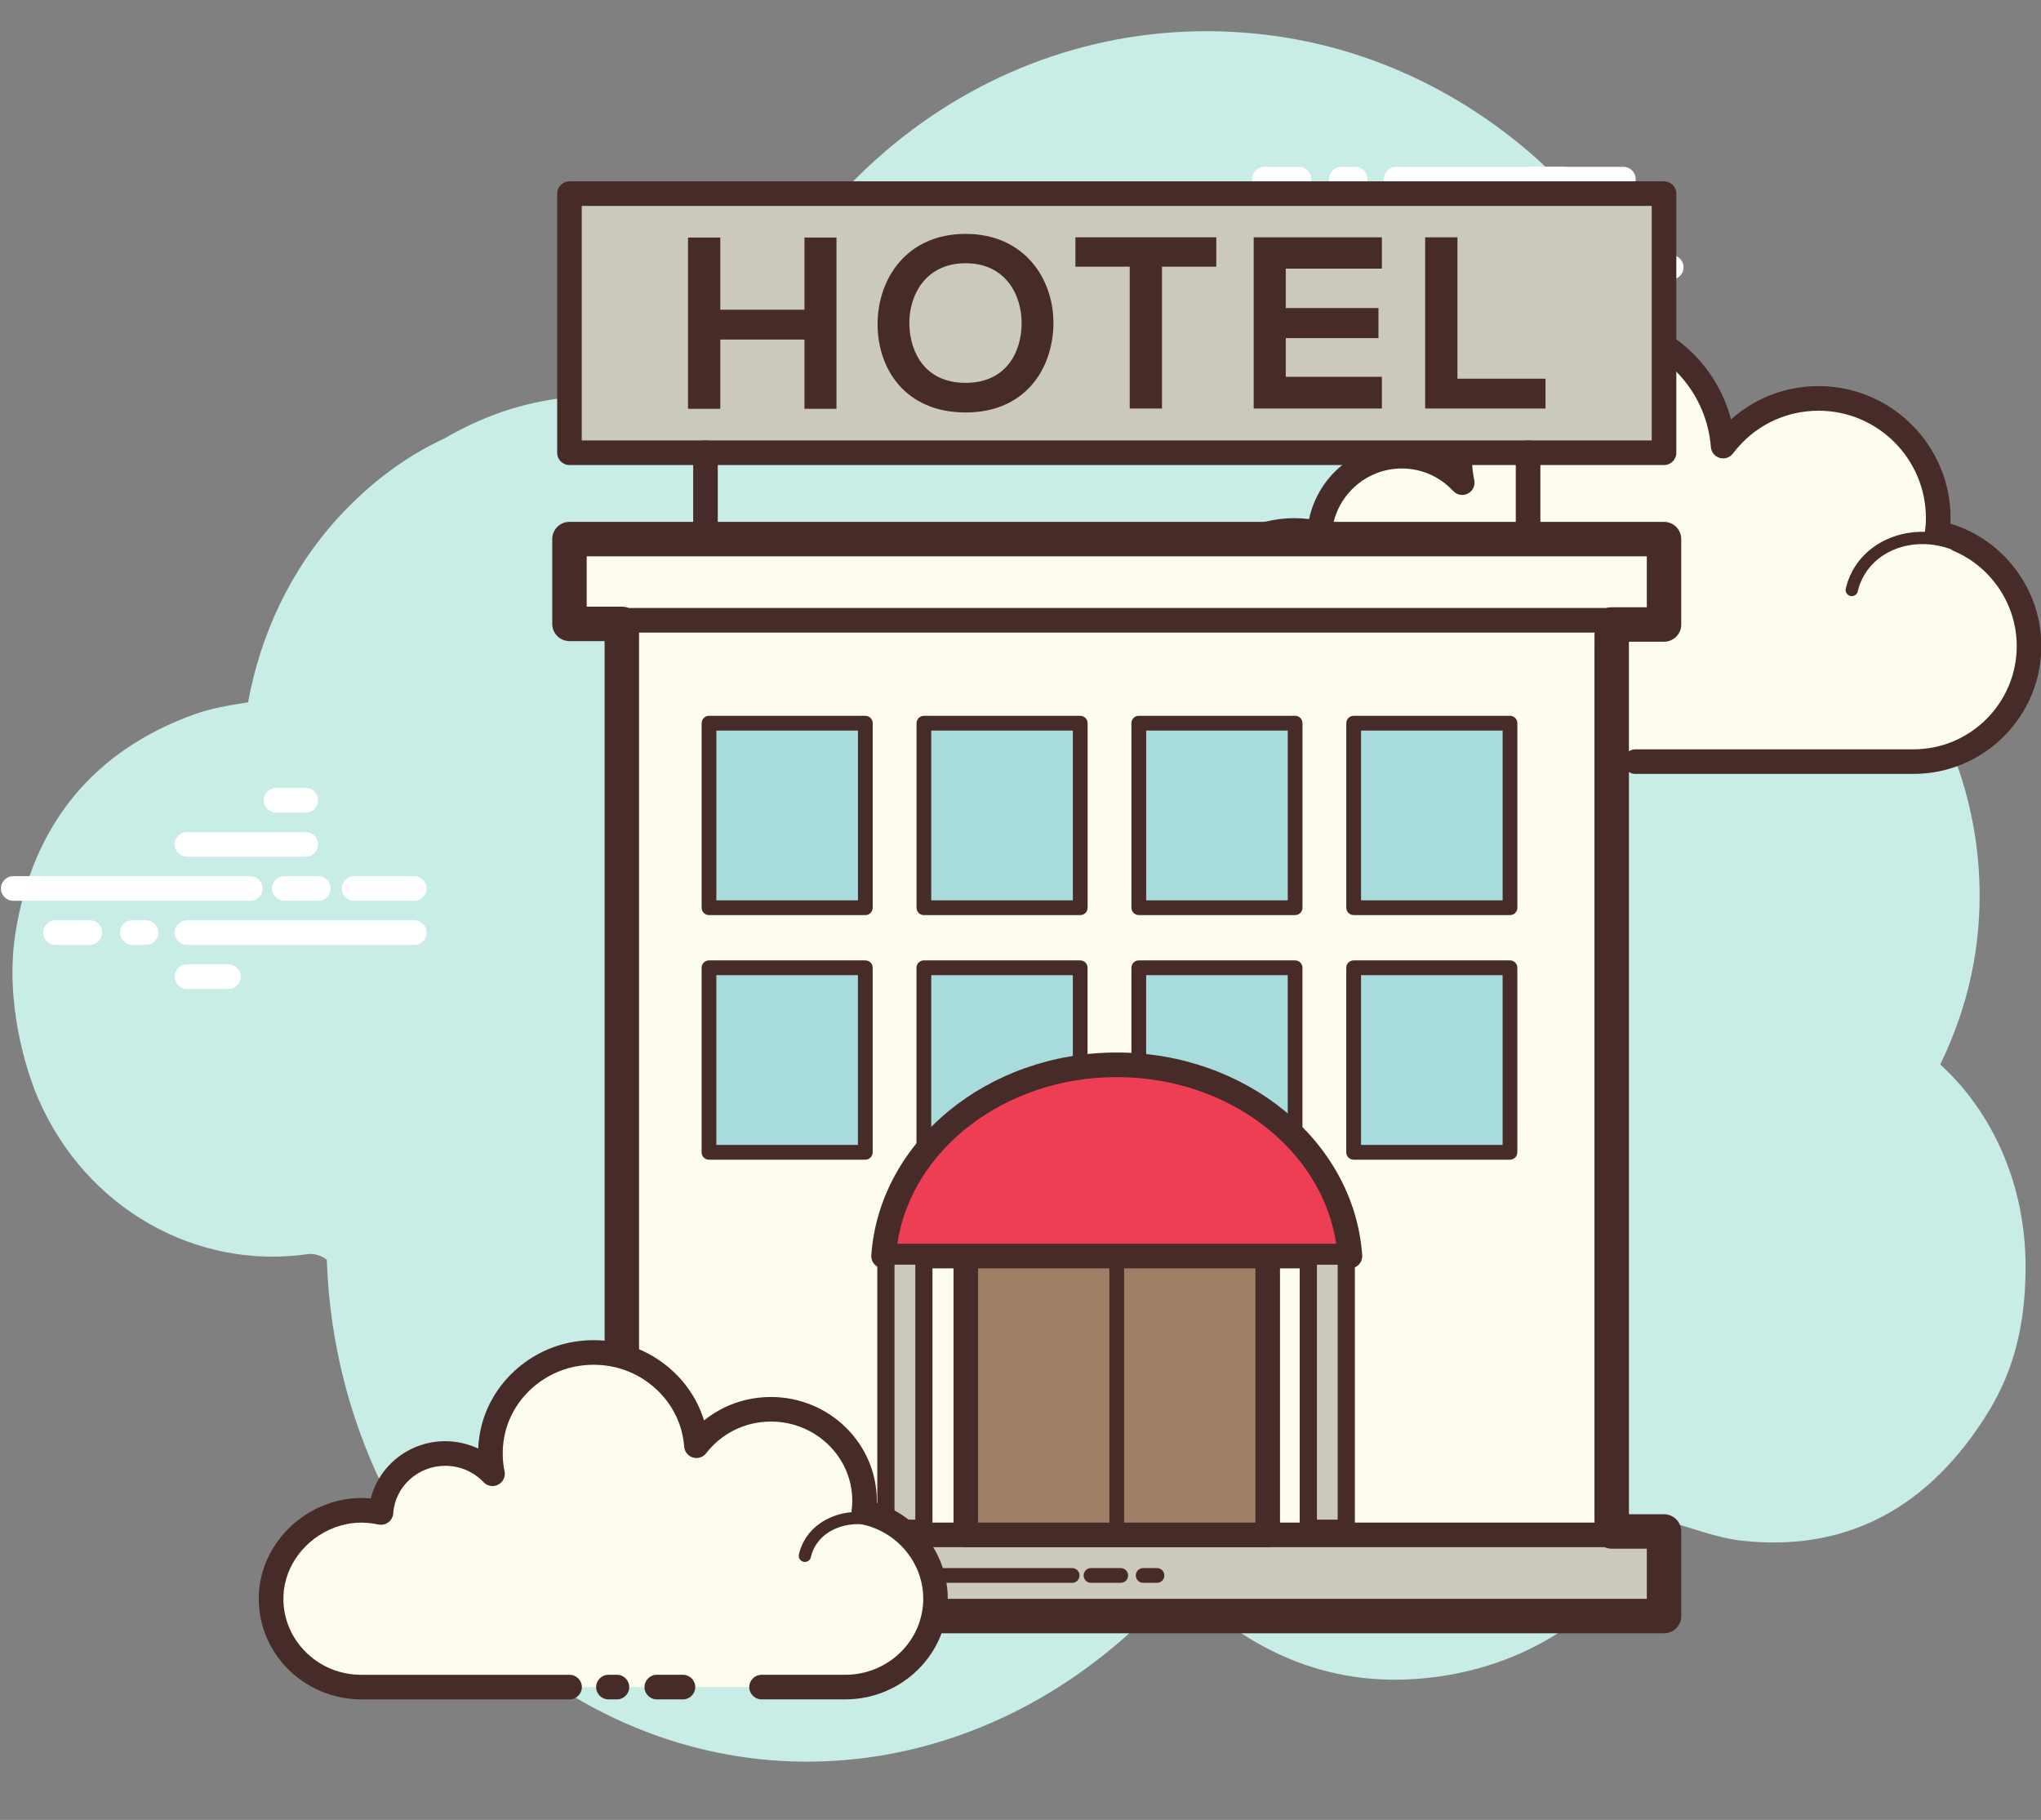 <?xml version="1.0" encoding="UTF-8"?><svg xmlns="http://www.w3.org/2000/svg" xmlns:xlink="http://www.w3.org/1999/xlink" height="74.0" preserveAspectRatio="xMidYMid meet" version="1.0" viewBox="9.8 12.6 83.0 74.0" width="83.0" zoomAndPan="magnify"><rect x="9.8" y="12.6" width="83.0" height="74.0" fill="#808080" stroke="none"/><g id="change1_1"><path d="M88.704,55.881c0.3-0.616,0.566-1.264,0.796-1.943c2.633-7.77-1.349-17.078-9.733-19.325C78.86,23.23,70.86,15.421,61.826,14.088c-10.341-1.525-19.814,5.044-22.966,15.485c-3.799-1.346-7.501-1.182-10.99,0.857c-1.583,0.732-3.031,1.812-4.33,3.233c-1.907,2.086-3.147,4.719-3.652,7.495c-0.748,0.118-1.483,0.236-2.176,0.484c-4.04,1.449-6.589,4.431-7.288,8.923c-0.435,2.797,0.443,5.587,0.933,6.714c1.935,4.455,6.422,6.98,10.981,6.312c0.227-0.033,0.557,0.069,0.752,0.233c0.241,7.12,3.698,13.417,8.884,17.014c8.321,5.772,19.027,3.994,25.781-3.921c2.894,2.96,6.338,4.398,10.384,3.876c4.023-0.519,7.147-2.739,9.426-6.349c1.053,0.283,2.051,0.691,3.083,0.804c4.042,0.442,7.324-1.165,9.732-4.8c0.922-1.391,1.793-3.194,1.793-6.354C92.174,60.838,90.88,57.871,88.704,55.881z" fill="#c7ede6"/></g><g id="change2_2"><path d="M76.308,43.568c0,0,11.238,0,11.306,0c2.595,0,4.699-2.104,4.699-4.699c0-2.264-1.602-4.153-3.733-4.599c0.025-0.198,0.041-0.399,0.041-0.604c0-2.688-2.179-4.867-4.867-4.867c-1.587,0-2.992,0.763-3.881,1.939c-0.227-2.992-2.9-5.3-6.027-4.918c-2.286,0.28-4.178,2.047-4.598,4.312c-0.135,0.726-0.121,1.432,0.014,2.093c-0.613-0.66-1.486-1.076-2.458-1.076c-1.779,0-3.23,1.385-3.345,3.135c-0.808-0.179-1.686-0.167-2.611,0.18c-1.769,0.664-3.028,2.329-3.102,4.217c-0.105,2.681,2.038,4.887,4.695,4.887c0.202,0,0.911,0,1.075,0h9.757" fill="#fdfcef"/></g><g id="change3_18"><path d="M87.614,44.068H76.308c-0.276,0-0.5-0.224-0.5-0.5s0.224-0.5,0.5-0.5h11.306c2.315,0,4.199-1.884,4.199-4.199c0-1.977-1.403-3.706-3.336-4.11c-0.254-0.053-0.426-0.292-0.394-0.55c0.021-0.178,0.037-0.358,0.037-0.542c0-2.408-1.959-4.367-4.366-4.367c-1.377,0-2.646,0.634-3.482,1.74c-0.125,0.166-0.342,0.237-0.539,0.178c-0.2-0.059-0.342-0.234-0.358-0.442c-0.1-1.318-0.745-2.557-1.771-3.397c-1.035-0.849-2.344-1.223-3.696-1.062c-2.073,0.254-3.787,1.86-4.168,3.907c-0.118,0.64-0.114,1.28,0.013,1.902c0.045,0.219-0.062,0.442-0.262,0.544c-0.197,0.103-0.442,0.061-0.595-0.105c-0.549-0.591-1.291-0.916-2.091-0.916c-1.498,0-2.748,1.172-2.847,2.667c-0.01,0.146-0.082,0.28-0.199,0.367c-0.116,0.087-0.266,0.118-0.408,0.088c-0.802-0.178-1.564-0.125-2.327,0.16c-1.598,0.6-2.714,2.114-2.777,3.768c-0.045,1.155,0.37,2.249,1.169,3.08c0.799,0.831,1.874,1.289,3.026,1.289h10.832c0.276,0,0.5,0.224,0.5,0.5s-0.224,0.5-0.5,0.5H62.442c-1.427,0-2.758-0.566-3.747-1.595c-0.989-1.028-1.504-2.382-1.448-3.812c0.08-2.051,1.457-3.926,3.426-4.666c0.767-0.288,1.558-0.386,2.363-0.29c0.371-1.752,1.933-3.057,3.77-3.057c0.649,0,1.286,0.167,1.849,0.476c0.002-0.36,0.036-0.723,0.104-1.084c0.459-2.471,2.527-4.41,5.029-4.716c1.623-0.201,3.203,0.257,4.452,1.281c0.959,0.787,1.643,1.862,1.956,3.048c0.974-0.87,2.225-1.354,3.56-1.354c2.959,0,5.366,2.408,5.366,5.367c0,0.075-0.002,0.15-0.006,0.225c2.168,0.654,3.698,2.68,3.698,4.978C92.813,41.735,90.481,44.068,87.614,44.068z" fill="#472b29"/></g><g id="change2_3"><path d="M89.517,34.82c-1.633-0.77-3.522-0.225-4.219,1.218c-0.087,0.179-0.15,0.364-0.193,0.551" fill="#fdfcef"/></g><g id="change3_19"><path d="M85.105,36.839c-0.019,0-0.037-0.002-0.056-0.006c-0.135-0.031-0.219-0.165-0.188-0.299c0.049-0.21,0.12-0.414,0.213-0.604c0.754-1.563,2.796-2.162,4.55-1.335c0.125,0.059,0.179,0.208,0.12,0.333c-0.06,0.126-0.21,0.178-0.333,0.12c-1.506-0.709-3.251-0.217-3.887,1.101c-0.077,0.157-0.136,0.325-0.175,0.498C85.322,36.761,85.219,36.839,85.105,36.839z" fill="#472b29"/></g><g id="change4_1"><path d="M19.98 49.226h-9.642c-.276 0-.5-.224-.5-.5s.224-.5.5-.5h9.642c.276 0 .5.224.5.5S20.256 49.226 19.98 49.226zM22.749 49.226h-1.39c-.276 0-.5-.224-.5-.5s.224-.5.5-.5h1.39c.276 0 .5.224.5.5S23.026 49.226 22.749 49.226zM26.647 49.226H24.2c-.276 0-.5-.224-.5-.5s.224-.5.5-.5h2.447c.276 0 .5.224.5.5S26.923 49.226 26.647 49.226zM26.647 51.019h-9.244c-.276 0-.5-.224-.5-.5s.224-.5.5-.5h9.244c.276 0 .5.224.5.5S26.923 51.019 26.647 51.019zM15.739 51.019h-.558c-.276 0-.5-.224-.5-.5s.224-.5.5-.5h.558c.276 0 .5.224.5.5S16.015 51.019 15.739 51.019zM13.453 51.019h-1.399c-.276 0-.5-.224-.5-.5s.224-.5.5-.5h1.399c.276 0 .5.224.5.5S13.73 51.019 13.453 51.019zM22.236 47.434h-4.833c-.276 0-.5-.224-.5-.5s.224-.5.5-.5h4.833c.276 0 .5.224.5.5S22.512 47.434 22.236 47.434zM22.236 45.641h-1.209c-.276 0-.5-.224-.5-.5s.224-.5.5-.5h1.209c.276 0 .5.224.5.5S22.512 45.641 22.236 45.641zM19.093 52.812h-1.69c-.276 0-.5-.224-.5-.5s.224-.5.5-.5h1.69c.276 0 .5.224.5.5S19.37 52.812 19.093 52.812zM71.096 23.968h-9.642c-.276 0-.5-.224-.5-.5s.224-.5.5-.5h9.642c.276 0 .5.224.5.5S71.372 23.968 71.096 23.968zM73.866 23.968h-1.39c-.276 0-.5-.224-.5-.5s.224-.5.5-.5h1.39c.276 0 .5.224.5.5S74.142 23.968 73.866 23.968zM77.763 23.968h-2.447c-.276 0-.5-.224-.5-.5s.224-.5.5-.5h2.447c.276 0 .5.224.5.5S78.039 23.968 77.763 23.968zM75.816 20.383h-9.243c-.276 0-.5-.224-.5-.5s.224-.5.5-.5h9.243c.276 0 .5.224.5.5S76.092 20.383 75.816 20.383zM64.908 20.383h-.557c-.276 0-.5-.224-.5-.5s.224-.5.5-.5h.557c.276 0 .5.224.5.5S65.184 20.383 64.908 20.383zM62.623 20.383h-1.399c-.276 0-.5-.224-.5-.5s.224-.5.5-.5h1.399c.276 0 .5.224.5.5S62.9 20.383 62.623 20.383zM73.352 22.176H68.52c-.276 0-.5-.224-.5-.5s.224-.5.5-.5h4.832c.276 0 .5.224.5.5S73.628 22.176 73.352 22.176z" fill="#fff"/></g><g id="change4_2"><path d="M73.352 20.383h-1.208c-.276 0-.5-.224-.5-.5s.224-.5.5-.5h1.208c.276 0 .5.224.5.5S73.628 20.383 73.352 20.383zM67.12 22.176h-1.69c-.276 0-.5-.224-.5-.5s.224-.5.5-.5h1.69c.276 0 .5.224.5.5S67.397 22.176 67.12 22.176z" fill="#fff"/></g><g><g id="change5_1"><path d="M35.087 35.831H75.342V75.076H35.087z" fill="#fdfcee"/></g><g id="change3_3"><path d="M75.342,75.576H35.087c-0.276,0-0.5-0.224-0.5-0.5V35.83c0-0.276,0.224-0.5,0.5-0.5h40.255c0.276,0,0.5,0.224,0.5,0.5v39.246C75.842,75.352,75.619,75.576,75.342,75.576z M35.587,74.576h39.255V36.33H35.587V74.576z" fill="#472b29"/></g><g id="change6_1"><path d="M32.959 75.009H77.471V78.31H32.959z" fill="#cbc9bc"/></g><g id="change3_4"><path d="M77.47,78.81H32.958c-0.276,0-0.5-0.224-0.5-0.5v-3.301c0-0.276,0.224-0.5,0.5-0.5H77.47c0.276,0,0.5,0.224,0.5,0.5v3.301C77.97,78.587,77.746,78.81,77.47,78.81z M33.458,77.81H76.97v-2.301H33.458V77.81z" fill="#472b29"/></g><g id="change5_2"><path d="M32.959 34.52H77.471V37.821H32.959z" fill="#fdfcee"/></g><g id="change3_5"><path d="M77.47,38.321H32.958c-0.276,0-0.5-0.224-0.5-0.5v-3.301c0-0.276,0.224-0.5,0.5-0.5H77.47c0.276,0,0.5,0.224,0.5,0.5v3.301C77.97,38.097,77.746,38.321,77.47,38.321z M33.458,37.321H76.97v-2.301H33.458V37.321z" fill="#472b29"/></g><g id="change6_2"><path d="M32.959 20.473H77.471V31.008H32.959z" fill="#cbc9bc"/></g><g id="change3_6"><path d="M77.47,31.509H32.958c-0.276,0-0.5-0.224-0.5-0.5V20.473c0-0.276,0.224-0.5,0.5-0.5H77.47c0.276,0,0.5,0.224,0.5,0.5v10.536C77.97,31.285,77.746,31.509,77.47,31.509z M33.458,30.509H76.97v-9.536H33.458V30.509z" fill="#472b29"/></g><g id="change7_1"><path d="M49.076 63.221H61.353V75.009H49.076z" fill="#9f8066"/></g><g id="change3_7"><path d="M61.353,75.509H49.076c-0.276,0-0.5-0.224-0.5-0.5V63.221c0-0.276,0.224-0.5,0.5-0.5h12.277c0.276,0,0.5,0.224,0.5,0.5v11.788C61.853,75.285,61.629,75.509,61.353,75.509z M49.576,74.509h11.277V63.721H49.576V74.509z" fill="#472b29"/></g><g id="change3_8"><path d="M55.214,75.039c-0.166,0-0.3-0.134-0.3-0.3V63.221c0-0.166,0.134-0.3,0.3-0.3s0.3,0.134,0.3,0.3V74.74C55.514,74.905,55.38,75.039,55.214,75.039z" fill="#472b29"/></g><g id="change3_21"><path d="M53.401 76.959H33.21c-.166 0-.3-.134-.3-.3s.134-.3.3-.3h20.19c.166 0 .3.134.3.3S53.567 76.959 53.401 76.959zM55.376 76.959h-1.209c-.166 0-.3-.134-.3-.3s.134-.3.3-.3h1.209c.166 0 .3.134.3.3S55.542 76.959 55.376 76.959zM56.85 76.959h-.561c-.166 0-.3-.134-.3-.3s.134-.3.3-.3h.561c.166 0 .3.134.3.3S57.016 76.959 56.85 76.959z" fill="#472b29"/></g><g id="change3_14"><path d="M38.489 34.548c-.276 0-.5-.224-.5-.5v-3.039c0-.276.224-.5.5-.5s.5.224.5.5v3.039C38.989 34.324 38.765 34.548 38.489 34.548zM71.941 34.548c-.276 0-.5-.224-.5-.5v-3.039c0-.276.224-.5.5-.5s.5.224.5.5v3.039C72.441 34.324 72.217 34.548 71.941 34.548z" fill="#472b29"/></g><g id="change3_20"><path d="M42.514 29.222v-2.815h-3.422v2.815h-1.313V22.26h1.313v2.934h3.422V22.26h1.303v6.962H42.514zM52.639 25.77c-.02 1.8-1.124 3.601-3.571 3.601-2.446 0-3.58-1.761-3.58-3.591 0-1.83 1.173-3.67 3.58-3.67C51.464 22.11 52.658 23.95 52.639 25.77zM46.78 25.8c.03 1.144.647 2.367 2.288 2.367 1.641 0 2.258-1.233 2.278-2.377.02-1.173-.637-2.487-2.278-2.487C47.427 23.304 46.751 24.627 46.78 25.8zM55.741 23.443h-2.208v-1.194c2.009 0 3.71 0 5.729 0v1.194h-2.208v5.769h-1.313V23.443zM65.996 29.212h-5.213c0-2.318 0-4.645 0-6.962h5.213v1.273h-3.909v1.602h3.77v1.223h-3.77v1.572h3.909V29.212zM69.069 22.249v5.749h3.581v1.214h-4.894v-6.962H69.069z" fill="#472b29"/></g><g id="change3_9"><path d="M77.47,79.011H32.958c-0.387,0-0.7-0.313-0.7-0.7v-3.396c0-0.387,0.313-0.7,0.7-0.7h1.429V38.668h-1.429c-0.387,0-0.7-0.313-0.7-0.7v-3.448c0-0.387,0.313-0.7,0.7-0.7H77.47c0.387,0,0.7,0.313,0.7,0.7v3.473c0,0.387-0.313,0.7-0.7,0.7h-1.428v35.478h1.428c0.387,0,0.7,0.313,0.7,0.7v3.439C78.17,78.697,77.857,79.011,77.47,79.011z M33.659,77.61H76.77v-2.039h-1.428c-0.387,0-0.7-0.313-0.7-0.7V37.992c0-0.387,0.313-0.7,0.7-0.7h1.428V35.22H33.659v2.048h1.429c0.387,0,0.7,0.313,0.7,0.7v36.947c0,0.387-0.313,0.7-0.7,0.7h-1.429V77.61z" fill="#472b29"/></g><g><g id="change8_7"><path d="M38.633 42.005H44.99V49.508H38.633z" fill="#a8dbdb"/></g><g id="change3_15"><path d="M44.99,49.809h-6.357c-0.166,0-0.3-0.134-0.3-0.3v-7.503c0-0.166,0.134-0.3,0.3-0.3h6.357c0.166,0,0.3,0.134,0.3,0.3v7.503C45.289,49.675,45.156,49.809,44.99,49.809z M38.932,49.209h5.758v-6.904h-5.758V49.209z" fill="#472b29"/></g><g id="change8_8"><path d="M47.371 42.006H53.728V49.509H47.371z" fill="#a8dbdb"/></g><g id="change3_16"><path d="M53.729,49.809h-6.357c-0.166,0-0.3-0.134-0.3-0.3v-7.503c0-0.166,0.134-0.3,0.3-0.3h6.357c0.166,0,0.3,0.134,0.3,0.3v7.503C54.029,49.675,53.895,49.809,53.729,49.809z M47.671,49.209h5.758v-6.904h-5.758V49.209z" fill="#472b29"/></g><g><g id="change8_4"><path d="M56.11 42.005H62.467V49.508H56.11z" fill="#a8dbdb"/></g><g id="change3_23"><path d="M62.467,49.808h-6.356c-0.166,0-0.3-0.134-0.3-0.3v-7.503c0-0.166,0.134-0.3,0.3-0.3h6.356c0.166,0,0.3,0.134,0.3,0.3v7.503C62.767,49.674,62.633,49.808,62.467,49.808z M56.411,49.209h5.757v-6.904h-5.757V49.209z" fill="#472b29"/></g></g><g><g id="change8_5"><path d="M64.849 42.005H71.206V49.508H64.849z" fill="#a8dbdb"/></g><g id="change3_24"><path d="M71.206,49.808h-6.357c-0.166,0-0.3-0.134-0.3-0.3v-7.503c0-0.166,0.134-0.3,0.3-0.3h6.357c0.166,0,0.3,0.134,0.3,0.3v7.503C71.506,49.674,71.372,49.808,71.206,49.808z M65.149,49.209h5.758v-6.904h-5.758V49.209z" fill="#472b29"/></g></g></g><g><g id="change8_2"><path d="M38.632 51.95H44.989V59.453H38.632z" fill="#a8dbdb"/></g><g id="change3_12"><path d="M44.989,59.754h-6.357c-0.166,0-0.3-0.134-0.3-0.3V51.95c0-0.166,0.134-0.3,0.3-0.3h6.357c0.166,0,0.3,0.134,0.3,0.3v7.503C45.288,59.619,45.155,59.754,44.989,59.754z M38.931,59.154h5.758V52.25h-5.758V59.154z" fill="#472b29"/></g><g id="change8_3"><path d="M47.37 51.951H53.727V59.454H47.37z" fill="#a8dbdb"/></g><g id="change3_13"><path d="M53.728,59.754H47.37c-0.166,0-0.3-0.134-0.3-0.3V51.95c0-0.166,0.134-0.3,0.3-0.3h6.357c0.166,0,0.3,0.134,0.3,0.3v7.503C54.028,59.619,53.894,59.754,53.728,59.754z M47.67,59.154h5.758V52.25H47.67V59.154z" fill="#472b29"/></g><g><g id="change8_6"><path d="M56.109 51.95H62.466V59.453H56.109z" fill="#a8dbdb"/></g><g id="change3_25"><path d="M62.466,59.754H56.11c-0.166,0-0.3-0.134-0.3-0.3V51.95c0-0.166,0.134-0.3,0.3-0.3h6.356c0.166,0,0.3,0.134,0.3,0.3v7.503C62.766,59.619,62.632,59.754,62.466,59.754z M56.41,59.154h5.757V52.25H56.41V59.154z" fill="#472b29"/></g></g><g><g id="change8_1"><path d="M64.848 51.95H71.205V59.453H64.848z" fill="#a8dbdb"/></g><g id="change3_17"><path d="M71.205,59.754h-6.357c-0.166,0-0.3-0.134-0.3-0.3V51.95c0-0.166,0.134-0.3,0.3-0.3h6.357c0.166,0,0.3,0.134,0.3,0.3v7.504C71.505,59.619,71.371,59.754,71.205,59.754z M65.148,59.154h5.758V52.25h-5.758V59.154z" fill="#472b29"/></g></g></g><g><g id="change9_1"><path d="M64.697,63.673c-0.304-4.338-4.429-7.777-9.486-7.777c-5.057,0-9.174,3.44-9.479,7.777H64.697z" fill="#ee3e54"/></g><g id="change3_10"><path d="M64.697,64.173H45.732c-0.139,0-0.271-0.058-0.366-0.159c-0.094-0.102-0.143-0.238-0.133-0.376c0.326-4.622,4.709-8.242,9.979-8.242c5.275,0,9.66,3.621,9.984,8.242c0.01,0.139-0.039,0.275-0.134,0.376C64.968,64.116,64.835,64.173,64.697,64.173z M46.289,63.173h17.85c-0.576-3.841-4.385-6.777-8.928-6.777C50.673,56.396,46.868,59.332,46.289,63.173z" fill="#472b29"/></g></g><g><g id="change6_4"><path d="M45.827 63.673H47.372V74.739H45.827z" fill="#cbc9bc"/></g><g id="change3_26"><path d="M47.371,75.09h-1.545c-0.193,0-0.35-0.157-0.35-0.35V63.673c0-0.193,0.156-0.35,0.35-0.35h1.545c0.193,0,0.35,0.157,0.35,0.35V74.74C47.721,74.933,47.565,75.09,47.371,75.09z M46.176,74.389h0.846V64.023h-0.846V74.389z" fill="#472b29"/></g></g><g><g id="change6_3"><path d="M63.004 63.674H64.549V74.74H63.004z" fill="#cbc9bc"/></g><g id="change3_22"><path d="M64.548,75.09h-1.544c-0.193,0-0.35-0.157-0.35-0.35V63.674c0-0.193,0.156-0.35,0.35-0.35h1.544c0.193,0,0.35,0.157,0.35,0.35V74.74C64.898,74.933,64.742,75.09,64.548,75.09z M63.354,74.39h0.845V64.024h-0.845V74.39z" fill="#472b29"/></g></g></g><g><g id="change2_1"><path d="M40.77,81.198c1.81,0,3.381,0,3.403,0c2.028,0,3.672-1.609,3.672-3.594c0-1.732-1.252-3.177-2.918-3.518c0.019-0.152,0.032-0.305,0.032-0.462c0-2.056-1.703-3.723-3.804-3.723c-1.24,0-2.339,0.584-3.033,1.483c-0.178-2.288-2.266-4.054-4.71-3.762c-1.787,0.214-3.265,1.566-3.594,3.298c-0.105,0.556-0.095,1.095,0.011,1.601c-0.479-0.505-1.161-0.823-1.921-0.823c-1.39,0-2.525,1.059-2.614,2.398c-0.631-0.137-1.318-0.128-2.041,0.138c-1.382,0.508-2.367,1.782-2.424,3.225c-0.082,2.051,1.592,3.738,3.67,3.738c0.158,0,0.712,0,0.84,0h7.626 M34.544,81.198h0.346" fill="#fdfcef"/></g><g id="change3_1"><path d="M44.173,81.698H40.77c-0.276,0-0.5-0.224-0.5-0.5s0.224-0.5,0.5-0.5h3.403c1.749,0,3.172-1.388,3.172-3.094c0-1.456-1.059-2.729-2.518-3.028c-0.255-0.052-0.428-0.292-0.396-0.55c0.016-0.132,0.028-0.265,0.028-0.401c0-1.777-1.482-3.223-3.304-3.223c-1.044,0-2.005,0.47-2.638,1.289c-0.125,0.164-0.342,0.232-0.538,0.173c-0.198-0.059-0.34-0.234-0.355-0.44c-0.076-0.975-0.541-1.859-1.311-2.489c-0.792-0.65-1.802-0.939-2.842-0.814c-1.575,0.188-2.875,1.378-3.162,2.895c-0.09,0.473-0.087,0.946,0.009,1.406c0.046,0.219-0.06,0.441-0.257,0.545c-0.2,0.104-0.441,0.064-0.595-0.099c-0.409-0.43-0.963-0.667-1.559-0.667c-1.114,0-2.044,0.848-2.115,1.931c-0.01,0.145-0.082,0.279-0.198,0.366c-0.115,0.088-0.263,0.12-0.406,0.089c-0.61-0.131-1.187-0.093-1.763,0.118c-1.206,0.443-2.05,1.559-2.098,2.776c-0.034,0.835,0.27,1.631,0.854,2.239c0.606,0.631,1.429,0.979,2.315,0.979h8.466c0.276,0,0.5,0.224,0.5,0.5s-0.224,0.5-0.5,0.5h-8.466c-1.145,0-2.252-0.469-3.037-1.286c-0.774-0.807-1.177-1.862-1.133-2.972c0.064-1.617,1.171-3.094,2.753-3.675c0.583-0.215,1.182-0.296,1.799-0.237c0.338-1.342,1.577-2.329,3.028-2.329c0.467,0,0.925,0.105,1.341,0.3c0.01-0.223,0.035-0.447,0.078-0.671c0.367-1.939,2.022-3.461,4.025-3.701c1.317-0.156,2.591,0.21,3.596,1.034c0.714,0.586,1.223,1.344,1.484,2.195c0.76-0.614,1.712-0.954,2.723-0.954c2.373,0,4.304,1.894,4.304,4.223c0,0.028,0,0.056-0.001,0.084c1.696,0.54,2.886,2.113,2.886,3.895C48.345,79.861,46.474,81.698,44.173,81.698z M34.889,81.698h-0.346c-0.276,0-0.5-0.224-0.5-0.5s0.224-0.5,0.5-0.5h0.346c0.276,0,0.5,0.224,0.5,0.5S35.165,81.698,34.889,81.698z" fill="#472b29"/></g><g id="change3_2"><path d="M42.532,76.11c-0.018,0-0.036-0.002-0.055-0.006c-0.135-0.03-0.22-0.164-0.189-0.299c0.037-0.162,0.092-0.317,0.164-0.462c0.584-1.18,2.194-1.615,3.59-0.972c0.126,0.058,0.181,0.207,0.122,0.332c-0.058,0.125-0.208,0.18-0.331,0.122c-1.152-0.532-2.467-0.201-2.934,0.739c-0.054,0.11-0.096,0.228-0.123,0.351C42.749,76.031,42.646,76.11,42.532,76.11z" fill="#472b29"/></g><g id="change3_11"><path d="M37.573,81.698h-1.064c-0.276,0-0.5-0.224-0.5-0.5s0.224-0.5,0.5-0.5h1.064c0.276,0,0.5,0.224,0.5,0.5S37.849,81.698,37.573,81.698z" fill="#472b29"/></g></g></svg>